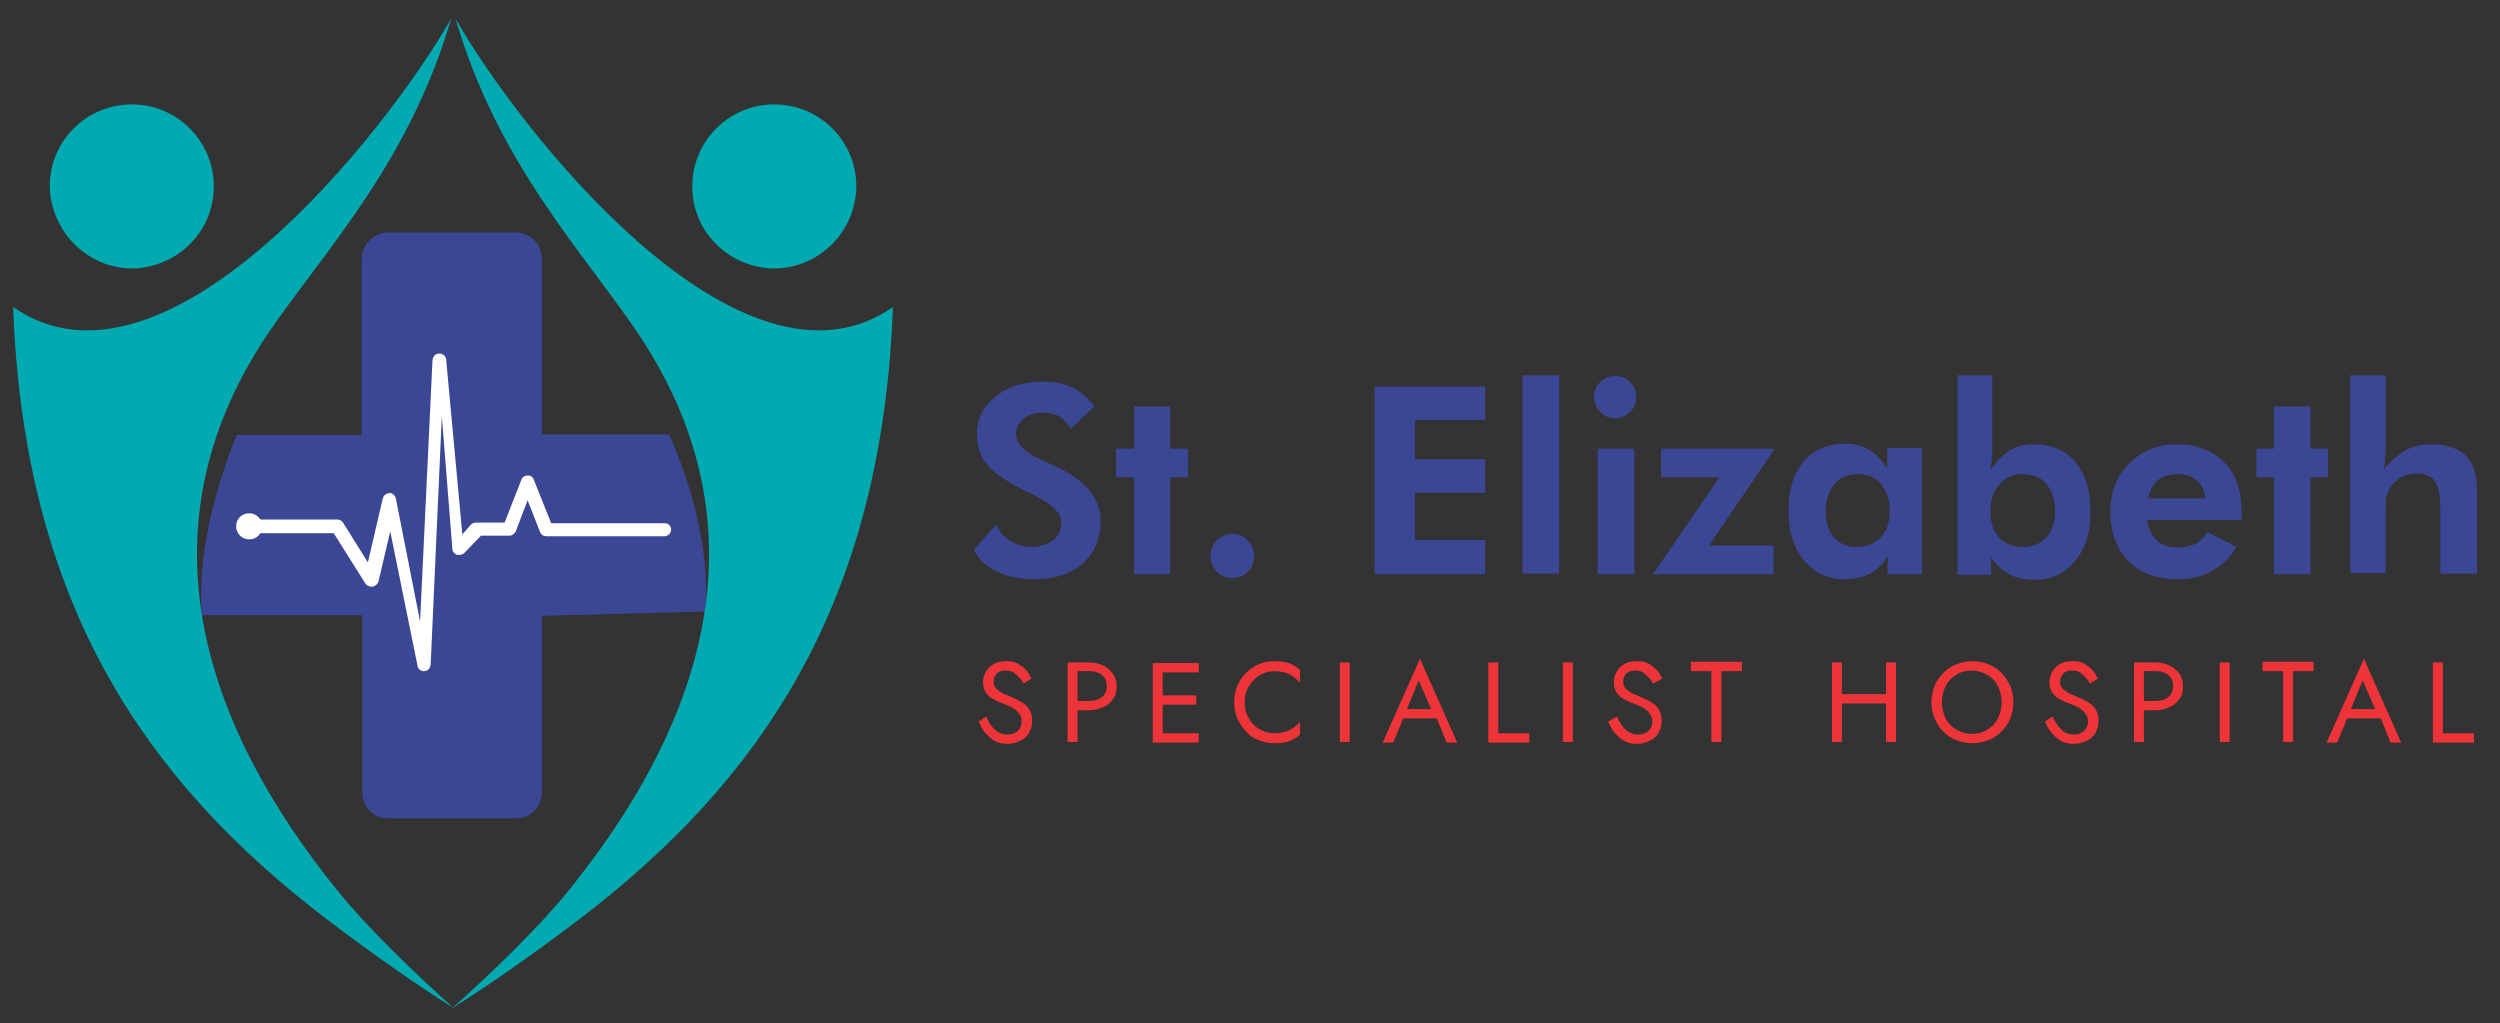 <svg xmlns="http://www.w3.org/2000/svg" xmlns:xlink="http://www.w3.org/1999/xlink" id="Layer_1" x="0px" y="0px" viewBox="0 0 402.3 164.7" style="enable-background:new 0 0 402.3 164.7;" xml:space="preserve"><rect x="0" y="0" width="402.3" height="164.7" fill="#333333" stroke="none"/><style type="text/css">	.st0{fill:#3B4794;}	.st1{fill-rule:evenodd;clip-rule:evenodd;fill:#FFFFFF;}	.st2{fill:#01AAB1;}	.st3{fill:#ED3438;}</style><path class="st0" d="M156.7,88.5l3.6-4.1c0.5,1.1,1.2,2,2.2,2.6c1,0.6,2.1,1,3.4,1c1.5,0,2.7-0.4,3.6-1.1c0.9-0.7,1.3-1.7,1.3-2.9 c0-1.4-1.5-2.9-4.4-4.3c-0.9-0.5-1.7-0.8-2.2-1.1c-2.6-1.4-4.5-2.7-5.5-4c-1-1.3-1.5-2.9-1.5-4.7c0-2.5,1-4.5,3-6.1 c2-1.6,4.5-2.4,7.7-2.4c1.8,0,3.4,0.3,4.7,1c1.3,0.6,2.5,1.6,3.5,3l-3.8,3.6c-0.5-0.9-1.1-1.5-1.8-2c-0.7-0.4-1.7-0.6-2.7-0.6 c-1.3,0-2.3,0.3-3.1,1c-0.8,0.6-1.2,1.5-1.2,2.5c0,1.6,1.6,3.1,4.7,4.4c0.6,0.3,1.1,0.5,1.4,0.6c2.6,1.2,4.4,2.5,5.7,4 c1.2,1.5,1.8,3.1,1.8,5c0,2.8-1,5.1-2.9,6.8c-1.9,1.7-4.5,2.5-7.8,2.5c-2.3,0-4.3-0.4-5.9-1.2C158.7,91.2,157.5,90,156.7,88.5"></path><polygon class="st0" points="182.5,92.4 182.5,76.8 179.6,76.8 179.6,72.2 182.5,72.2 182.5,65.4 188.3,65.4 188.3,72.2 191.2,72.2  191.2,76.8 188.3,76.8 188.3,92.4 "></polygon><path class="st0" d="M194.8,89.5c0-1,0.3-1.8,1-2.5c0.7-0.7,1.5-1.1,2.5-1.1c1,0,1.8,0.4,2.5,1.1c0.7,0.7,1,1.5,1,2.5 c0,1-0.3,1.8-1,2.5c-0.7,0.7-1.5,1-2.5,1c-1,0-1.8-0.3-2.5-1C195.2,91.3,194.8,90.4,194.8,89.5"></path><polygon class="st0" points="221.2,92.4 221.2,62.2 239,62.2 239,67.6 227.7,67.6 227.7,73.9 239,73.9 239,79.3 227.7,79.3  227.7,86.9 239,86.9 239,92.4 "></polygon><rect x="245" y="60.4" class="st0" width="5.9" height="31.9"></rect><path class="st0" d="M256.5,63.9c0-0.9,0.3-1.7,1-2.4c0.7-0.7,1.5-1,2.4-1c0.9,0,1.8,0.3,2.4,1c0.7,0.7,1,1.5,1,2.4 c0,0.9-0.3,1.8-1,2.4c-0.7,0.7-1.5,1-2.4,1c-0.9,0-1.7-0.3-2.4-1C256.9,65.6,256.5,64.8,256.5,63.9 M257.1,72.2h5.9v20.2h-5.9V72.2z "></path><polygon class="st0" points="285.4,92.4 266,92.4 276.7,76.8 267.3,76.8 267.3,72.2 285.6,72.2 275,87.8 285.4,87.8 "></polygon><path class="st0" d="M309.4,92.4h-5.7l0.1-2.9c-0.8,1.3-1.8,2.2-2.9,2.8c-1.1,0.6-2.5,0.9-4.1,0.9c-2.7,0-4.8-1-6.5-3 c-1.6-2-2.5-4.6-2.5-7.9c0-3.4,0.8-6.1,2.4-8c1.6-1.9,3.9-2.9,6.7-2.9c1.5,0,2.8,0.3,3.9,1c1.1,0.7,2.1,1.7,2.9,3v-3.3h5.6V92.4z  M304.1,82.2c0-1.8-0.5-3.2-1.4-4.3c-0.9-1.1-2.1-1.6-3.7-1.6c-1.6,0-2.8,0.5-3.8,1.6c-0.9,1.1-1.4,2.5-1.4,4.3 c0,1.8,0.4,3.2,1.3,4.3c0.9,1,2.1,1.5,3.7,1.5c1.6,0,2.9-0.5,3.8-1.5C303.6,85.5,304.1,84.1,304.1,82.2z"></path><path class="st0" d="M315,92.4V60.4h5.6V72c0,0.6,0,1.3-0.1,1.9c0,0.6-0.1,1.2-0.2,1.8c1-1.5,2-2.5,3.1-3.2c1.1-0.7,2.4-1,3.9-1 c2.9,0,5.1,1,6.7,2.9c1.6,1.9,2.4,4.6,2.4,8c0,3.3-0.8,5.9-2.5,7.9c-1.6,2-3.8,3-6.5,3c-1.6,0-3-0.3-4.1-0.9 c-1.1-0.6-2.1-1.5-2.9-2.8l0,2.9H315z M320.3,82.2c0,1.8,0.4,3.2,1.4,4.3c0.9,1,2.2,1.5,3.8,1.5c1.6,0,2.9-0.5,3.8-1.5 c0.9-1,1.4-2.4,1.4-4.3c0-1.8-0.5-3.3-1.4-4.3c-0.9-1.1-2.2-1.6-3.8-1.6c-1.6,0-2.8,0.5-3.7,1.6C320.8,79,320.3,80.4,320.3,82.2z"></path><path class="st0" d="M360.7,83.7h-15.2c0.2,1.5,0.8,2.5,1.6,3.3c0.8,0.7,1.9,1.1,3.4,1.1c1.1,0,2-0.2,2.8-0.6c0.8-0.4,1.4-1,1.9-1.9 l4.7,2.4c-1.1,1.8-2.4,3.1-4,3.9c-1.6,0.9-3.4,1.3-5.6,1.3c-3.3,0-5.9-1-7.8-2.9c-1.9-2-2.9-4.6-2.9-7.9c0-3.2,1-5.8,3-7.8 c2-2,4.6-3.1,7.7-3.1c3.2,0,5.8,1,7.6,2.9c1.9,1.9,2.8,4.5,2.8,7.8c0,0.2,0,0.4,0,0.6C360.8,83,360.7,83.3,360.7,83.7 M354.9,80.2 c-0.2-1.3-0.6-2.2-1.4-2.9c-0.8-0.7-1.8-1-3.1-1c-1.3,0-2.4,0.3-3.2,1c-0.8,0.7-1.3,1.6-1.5,2.9H354.9z"></path><polygon class="st0" points="365.9,92.4 365.9,76.8 363.1,76.8 363.1,72.2 365.9,72.2 365.9,65.4 371.8,65.4 371.8,72.2 374.6,72.2  374.6,76.8 371.8,76.8 371.8,92.4 "></polygon><path class="st0" d="M378.2,92.4V60.4h5.7v11.4c0,0.6,0,1.3-0.1,1.9c0,0.6-0.1,1.2-0.2,1.8c1.2-1.4,2.4-2.4,3.6-3.1 c1.2-0.6,2.6-0.9,4.1-0.9c1.6,0,2.9,0.3,4,0.8c1.1,0.5,1.9,1.3,2.5,2.4c0.3,0.6,0.5,1.2,0.6,1.9c0.1,0.7,0.2,1.8,0.2,3.3v0.6v11.8 h-5.9v-10c0-2.5-0.3-4.1-0.9-4.9c-0.6-0.8-1.6-1.2-3-1.2c-0.8,0-1.6,0.2-2.2,0.5c-0.7,0.3-1.2,0.8-1.7,1.4c-0.4,0.5-0.6,1-0.8,1.6 c-0.2,0.6-0.2,1.6-0.2,2.8v0.8v8.9H378.2z"></path><path class="st0" d="M107.7,69.9H87.2v-0.1V41.6c-0.3-3.9-3.6-4.2-4.2-4.2H72.8H62.3c0.1,0-0.6,0-1.3,0.3c-0.9,0.3-2.7,1.6-2.8,3.8 v28.5H38.1c-3.6,8.7-6.4,20-5.6,29h25.8v0.2v28.1c-0.1,2.6,1.9,4.4,4.2,4.4h10.2H83c1.9,0,4.2-1.4,4.2-4.3V99.1l26.3-0.7 C114.3,87.8,110.9,77.3,107.7,69.9"></path><path class="st1" d="M107,84.2H88.7l-2.8-7c-0.1-0.3-0.3-0.5-0.5-0.6c-0.3-0.1-0.6-0.1-0.9,0c-0.3,0.1-0.5,0.3-0.6,0.6l-2.7,6.9 h-4.6c-0.3,0-0.6,0.1-0.8,0.3L74.4,86l-2.6-28.1c0,0,0,0,0-0.1c-0.1-0.5-0.5-0.9-1.1-0.9c-0.1,0-0.1,0-0.2,0c-0.5,0.1-0.8,0.5-0.9,1 l-2,42.1l-3.9-19.8c-0.1-0.3-0.2-0.5-0.5-0.7c-0.2-0.2-0.5-0.2-0.8-0.1c-0.4,0.1-0.7,0.4-0.8,0.8l-2.4,10.3l-4-6.4c0,0,0,0,0,0 c-0.2-0.3-0.5-0.5-0.9-0.5H41.9c-0.4-0.6-1-1-1.8-1c-1.2,0-2.1,0.9-2.1,2.1c0,1.1,0.9,2.1,2.1,2.1c0.8,0,1.4-0.4,1.8-1h11.8l5.1,8.1 c0.1,0.1,0.2,0.3,0.5,0.4c0.1,0,0.2,0.1,0.3,0.1c0.6,0.1,1.1-0.3,1.3-0.8l1.9-8.1l4.4,21.7c0,0,0,0,0,0c0.1,0.5,0.5,0.8,1,0.8 c0.6,0,1-0.4,1.1-1l1.8-40l1.7,21.4c0,0.3,0.2,0.5,0.4,0.7c0.2,0.2,0.4,0.2,0.7,0.2h0c0.3,0,0.6-0.1,0.8-0.3l2.7-2.8H82 c0.4,0,0.8-0.3,1-0.7l1.9-5l2,5.1c0,0.1,0.1,0.1,0.1,0.2c0.2,0.3,0.5,0.5,0.9,0.5h19c0.6,0,1.1-0.5,1.1-1.1 C108,84.7,107.6,84.2,107,84.2"></path><path class="st2" d="M124.5,43.2c-0.5,0-1,0-1.4-0.1c-3.3-0.4-6.3-2-8.4-4.4c-2.1-2.3-3.3-5.4-3.3-8.7c0-7.3,5.9-13.2,13.2-13.2 c7.3,0,13.2,5.9,13.2,13.2C137.7,37.3,131.8,43.2,124.5,43.2"></path><path class="st2" d="M143.7,49.4c-1.7,44.5-18.5,73.3-48,96.6c-5.7,4.5-16.2,12.1-22.9,16.2c6-5.3,14-13.1,18.3-18.4 c21.3-26.1,33-57.9,11.8-89.8C94.1,40.8,80.2,26.6,73.3,3C83.4,20.8,119.2,66.5,143.7,49.4"></path><path class="st2" d="M21.3,43.2c0.5,0,1,0,1.4-0.1c3.3-0.4,6.3-2,8.4-4.4c2.1-2.3,3.3-5.4,3.3-8.7c0-7.3-5.9-13.2-13.2-13.2 c-7.3,0-13.2,5.9-13.2,13.2C8.2,37.3,14.1,43.2,21.3,43.2"></path><path class="st2" d="M2.1,49.4c1.7,44.5,18.5,73.3,48,96.6c5.7,4.5,16.2,12.1,22.9,16.2c-6-5.3-14-13.1-18.3-18.4 c-21.3-26.1-33-57.9-11.8-89.8C51.8,40.8,65.7,26.6,72.6,3C62.5,20.8,26.7,66.5,2.1,49.4"></path><g>	<path class="st3" d="M158.7,115.3c0.4,0.9,0.8,1.6,1.4,2.1c0.5,0.5,1.2,0.8,2,0.8c0.7,0,1.3-0.2,1.7-0.6c0.4-0.4,0.6-0.9,0.6-1.5  c0-0.6-0.1-1-0.5-1.4c-0.3-0.4-0.7-0.6-1.1-0.9c-0.5-0.2-0.9-0.4-1.4-0.6c-0.3-0.1-0.7-0.2-1-0.4c-0.4-0.2-0.7-0.4-1.1-0.6  c-0.3-0.3-0.6-0.6-0.8-1s-0.3-0.9-0.3-1.5c0-0.6,0.2-1.2,0.5-1.7c0.3-0.5,0.7-0.9,1.3-1.2c0.6-0.3,1.2-0.4,2-0.4  c0.7,0,1.3,0.1,1.8,0.4c0.5,0.3,0.9,0.6,1.3,1c0.4,0.4,0.6,0.9,0.9,1.4l-1.3,0.8c-0.2-0.4-0.4-0.7-0.7-1c-0.3-0.3-0.6-0.6-0.9-0.8  c-0.4-0.2-0.8-0.3-1.3-0.3c-0.6,0-1.1,0.2-1.4,0.5c-0.3,0.3-0.5,0.8-0.5,1.3c0,0.4,0.1,0.8,0.4,1.1c0.3,0.3,0.6,0.5,1.1,0.8  c0.5,0.2,0.9,0.4,1.4,0.6c0.3,0.1,0.7,0.3,1.1,0.5c0.4,0.2,0.7,0.4,1.1,0.7c0.3,0.3,0.6,0.6,0.8,1.1c0.2,0.4,0.3,0.9,0.3,1.5  c0,0.7-0.2,1.4-0.5,1.9c-0.3,0.6-0.8,1-1.4,1.3c-0.6,0.3-1.3,0.5-2.1,0.5c-1.1,0-2-0.3-2.8-1s-1.4-1.5-1.8-2.6L158.7,115.3z"></path>	<path class="st3" d="M173.4,114.3v5.1h-1.6v-12.8h0.9h0.7h1.9c0.8,0,1.6,0.2,2.2,0.5c0.7,0.3,1.2,0.8,1.6,1.3  c0.4,0.6,0.6,1.3,0.6,2.1c0,0.8-0.2,1.5-0.6,2c-0.4,0.6-0.9,1-1.6,1.3c-0.7,0.3-1.4,0.5-2.2,0.5H173.4z M173.4,112.8h1.9  c0.8,0,1.5-0.2,2-0.6c0.5-0.4,0.8-1,0.8-1.8c0-0.8-0.3-1.4-0.8-1.8c-0.5-0.4-1.2-0.6-2-0.6h-1.9V112.8z"></path>	<path class="st3" d="M187.1,113.2v4.8h5.8v1.5h-5.8h-0.7h-0.9v-12.8h0.9h0.7h5.8v1.5h-5.8v3.7h5.4v1.5H187.1z"></path>	<path class="st3" d="M200.3,113c0,1,0.2,1.9,0.7,2.6c0.4,0.8,1,1.4,1.8,1.8c0.7,0.4,1.5,0.6,2.3,0.6c0.9,0,1.7-0.2,2.4-0.5  c0.7-0.4,1.3-0.8,1.7-1.4v2.1c-0.5,0.5-1.1,0.8-1.8,1.1c-0.6,0.2-1.4,0.3-2.4,0.3c-0.9,0-1.7-0.2-2.5-0.5c-0.8-0.3-1.5-0.8-2-1.4  c-0.6-0.6-1-1.3-1.4-2.1c-0.3-0.8-0.5-1.7-0.5-2.6s0.2-1.8,0.5-2.6c0.3-0.8,0.8-1.5,1.4-2.1c0.6-0.6,1.3-1.1,2-1.4  c0.8-0.3,1.6-0.5,2.5-0.5c0.9,0,1.7,0.1,2.4,0.3c0.6,0.2,1.2,0.6,1.8,1.1v2.1c-0.5-0.6-1-1-1.7-1.4c-0.7-0.3-1.5-0.5-2.4-0.5  c-0.8,0-1.6,0.2-2.3,0.6c-0.7,0.4-1.3,1-1.8,1.8C200.5,111.1,200.3,112,200.3,113z"></path>	<path class="st3" d="M215.6,106.6h1.6v12.8h-1.6V106.6z"></path>	<path class="st3" d="M225.8,115.6l-1.6,3.9h-1.7l6-13.5l6,13.5h-1.7l-1.6-3.9H225.8z M226.4,114.1h3.9l-2-4.6L226.4,114.1z"></path>	<path class="st3" d="M239.5,106.6h1.6V118h5v1.5h-6.6V106.6z"></path>	<path class="st3" d="M251.5,106.6h1.6v12.8h-1.6V106.6z"></path>	<path class="st3" d="M260.2,115.3c0.4,0.9,0.8,1.6,1.4,2.1c0.5,0.5,1.2,0.8,2,0.8c0.7,0,1.3-0.2,1.7-0.6c0.4-0.4,0.6-0.9,0.6-1.5  c0-0.6-0.2-1-0.5-1.4c-0.3-0.4-0.7-0.6-1.1-0.9c-0.5-0.2-0.9-0.4-1.4-0.6c-0.3-0.1-0.7-0.2-1-0.4c-0.4-0.2-0.7-0.4-1.1-0.6  c-0.3-0.3-0.6-0.6-0.8-1s-0.3-0.9-0.3-1.5c0-0.6,0.2-1.2,0.5-1.7c0.3-0.5,0.7-0.9,1.3-1.2c0.6-0.3,1.2-0.4,2-0.4  c0.7,0,1.3,0.1,1.8,0.4c0.5,0.3,0.9,0.6,1.3,1c0.4,0.4,0.6,0.9,0.9,1.4L266,110c-0.2-0.4-0.4-0.7-0.7-1c-0.3-0.3-0.6-0.6-0.9-0.8  c-0.4-0.2-0.8-0.3-1.3-0.3c-0.6,0-1.1,0.2-1.4,0.5c-0.3,0.3-0.5,0.8-0.5,1.3c0,0.4,0.1,0.8,0.4,1.1c0.3,0.3,0.6,0.5,1.1,0.8  c0.5,0.2,0.9,0.4,1.4,0.6c0.3,0.1,0.7,0.3,1.1,0.5c0.4,0.2,0.7,0.4,1.1,0.7c0.3,0.3,0.6,0.6,0.8,1.1c0.2,0.4,0.3,0.9,0.3,1.5  c0,0.7-0.2,1.4-0.5,1.9c-0.3,0.6-0.8,1-1.4,1.3s-1.3,0.5-2.1,0.5c-1.1,0-2-0.3-2.8-1c-0.8-0.7-1.4-1.5-1.8-2.6L260.2,115.3z"></path>	<path class="st3" d="M272.1,108v-1.5h8.2v1.5h-3.3v11.4h-1.6V108H272.1z"></path>	<path class="st3" d="M294.8,106.6h1.6v5.1h7.1v-5.1h1.6v12.8h-1.6v-6.2h-7.1v6.2h-1.6V106.6z"></path>	<path class="st3" d="M310.8,113c0-0.9,0.2-1.8,0.5-2.6c0.3-0.8,0.8-1.5,1.4-2.1c0.6-0.6,1.3-1.1,2.1-1.4c0.8-0.3,1.7-0.5,2.6-0.5  c0.9,0,1.8,0.2,2.6,0.5c0.8,0.3,1.5,0.8,2.1,1.4c0.6,0.6,1,1.3,1.4,2.1c0.3,0.8,0.5,1.7,0.5,2.6c0,0.9-0.2,1.8-0.5,2.6  c-0.3,0.8-0.8,1.5-1.4,2.1c-0.6,0.6-1.3,1.1-2.1,1.4c-0.8,0.3-1.7,0.5-2.6,0.5c-0.9,0-1.8-0.2-2.6-0.5c-0.8-0.3-1.5-0.8-2.1-1.4  c-0.6-0.6-1-1.3-1.4-2.1C311,114.8,310.8,113.9,310.8,113z M312.5,113c0,1,0.2,1.8,0.6,2.6c0.4,0.8,1,1.4,1.7,1.8  c0.7,0.4,1.6,0.7,2.5,0.7c0.9,0,1.8-0.2,2.5-0.7c0.7-0.4,1.3-1,1.7-1.8c0.4-0.8,0.6-1.6,0.6-2.6c0-1-0.2-1.8-0.6-2.6  c-0.4-0.8-1-1.4-1.7-1.8c-0.7-0.4-1.6-0.7-2.5-0.7c-0.9,0-1.8,0.2-2.5,0.7c-0.7,0.4-1.3,1-1.7,1.8C312.7,111.2,312.5,112,312.5,113  z"></path>	<path class="st3" d="M330.3,115.3c0.4,0.9,0.9,1.6,1.4,2.1c0.5,0.5,1.2,0.8,2,0.8c0.7,0,1.3-0.2,1.7-0.6c0.4-0.4,0.6-0.9,0.6-1.5  c0-0.6-0.2-1-0.5-1.4c-0.3-0.4-0.7-0.6-1.1-0.9c-0.5-0.2-0.9-0.4-1.4-0.6c-0.3-0.1-0.7-0.2-1-0.4c-0.4-0.2-0.7-0.4-1.1-0.6  c-0.3-0.3-0.6-0.6-0.8-1s-0.3-0.9-0.3-1.5c0-0.6,0.2-1.2,0.5-1.7c0.3-0.5,0.7-0.9,1.3-1.2c0.6-0.3,1.2-0.4,2-0.4  c0.7,0,1.3,0.1,1.8,0.4c0.5,0.3,0.9,0.6,1.3,1c0.4,0.4,0.6,0.9,0.9,1.4l-1.3,0.8c-0.2-0.4-0.4-0.7-0.7-1c-0.3-0.3-0.6-0.6-0.9-0.8  c-0.4-0.2-0.8-0.3-1.3-0.3c-0.6,0-1.1,0.2-1.4,0.5c-0.3,0.3-0.5,0.8-0.5,1.3c0,0.4,0.1,0.8,0.4,1.1c0.3,0.3,0.6,0.5,1.1,0.8  c0.5,0.2,0.9,0.4,1.4,0.6c0.3,0.1,0.7,0.3,1.1,0.5c0.4,0.2,0.7,0.4,1.1,0.7c0.3,0.3,0.6,0.6,0.8,1.1c0.2,0.4,0.3,0.9,0.3,1.5  c0,0.7-0.2,1.4-0.5,1.9c-0.3,0.6-0.8,1-1.4,1.3c-0.6,0.3-1.3,0.5-2.1,0.5c-1.1,0-2-0.3-2.8-1c-0.8-0.7-1.4-1.5-1.8-2.6L330.3,115.3  z"></path>	<path class="st3" d="M345,114.3v5.1h-1.6v-12.8h0.9h0.7h1.9c0.8,0,1.6,0.2,2.2,0.5c0.7,0.3,1.2,0.8,1.6,1.3  c0.4,0.6,0.6,1.3,0.6,2.1c0,0.8-0.2,1.5-0.6,2c-0.4,0.6-0.9,1-1.6,1.3c-0.7,0.3-1.4,0.5-2.2,0.5H345z M345,112.8h1.9  c0.8,0,1.5-0.2,2-0.6c0.5-0.4,0.8-1,0.8-1.8c0-0.8-0.3-1.4-0.8-1.8s-1.2-0.6-2-0.6H345V112.8z"></path>	<path class="st3" d="M357.2,106.6h1.6v12.8h-1.6V106.6z"></path>	<path class="st3" d="M364.1,108v-1.5h8.2v1.5h-3.3v11.4h-1.6V108H364.1z"></path>	<path class="st3" d="M377.7,115.6l-1.6,3.9h-1.7l6-13.5l6,13.5h-1.7l-1.6-3.9H377.7z M378.3,114.1h3.9l-2-4.6L378.3,114.1z"></path>	<path class="st3" d="M391.5,106.6h1.6V118h5v1.5h-6.6V106.6z"></path></g></svg>